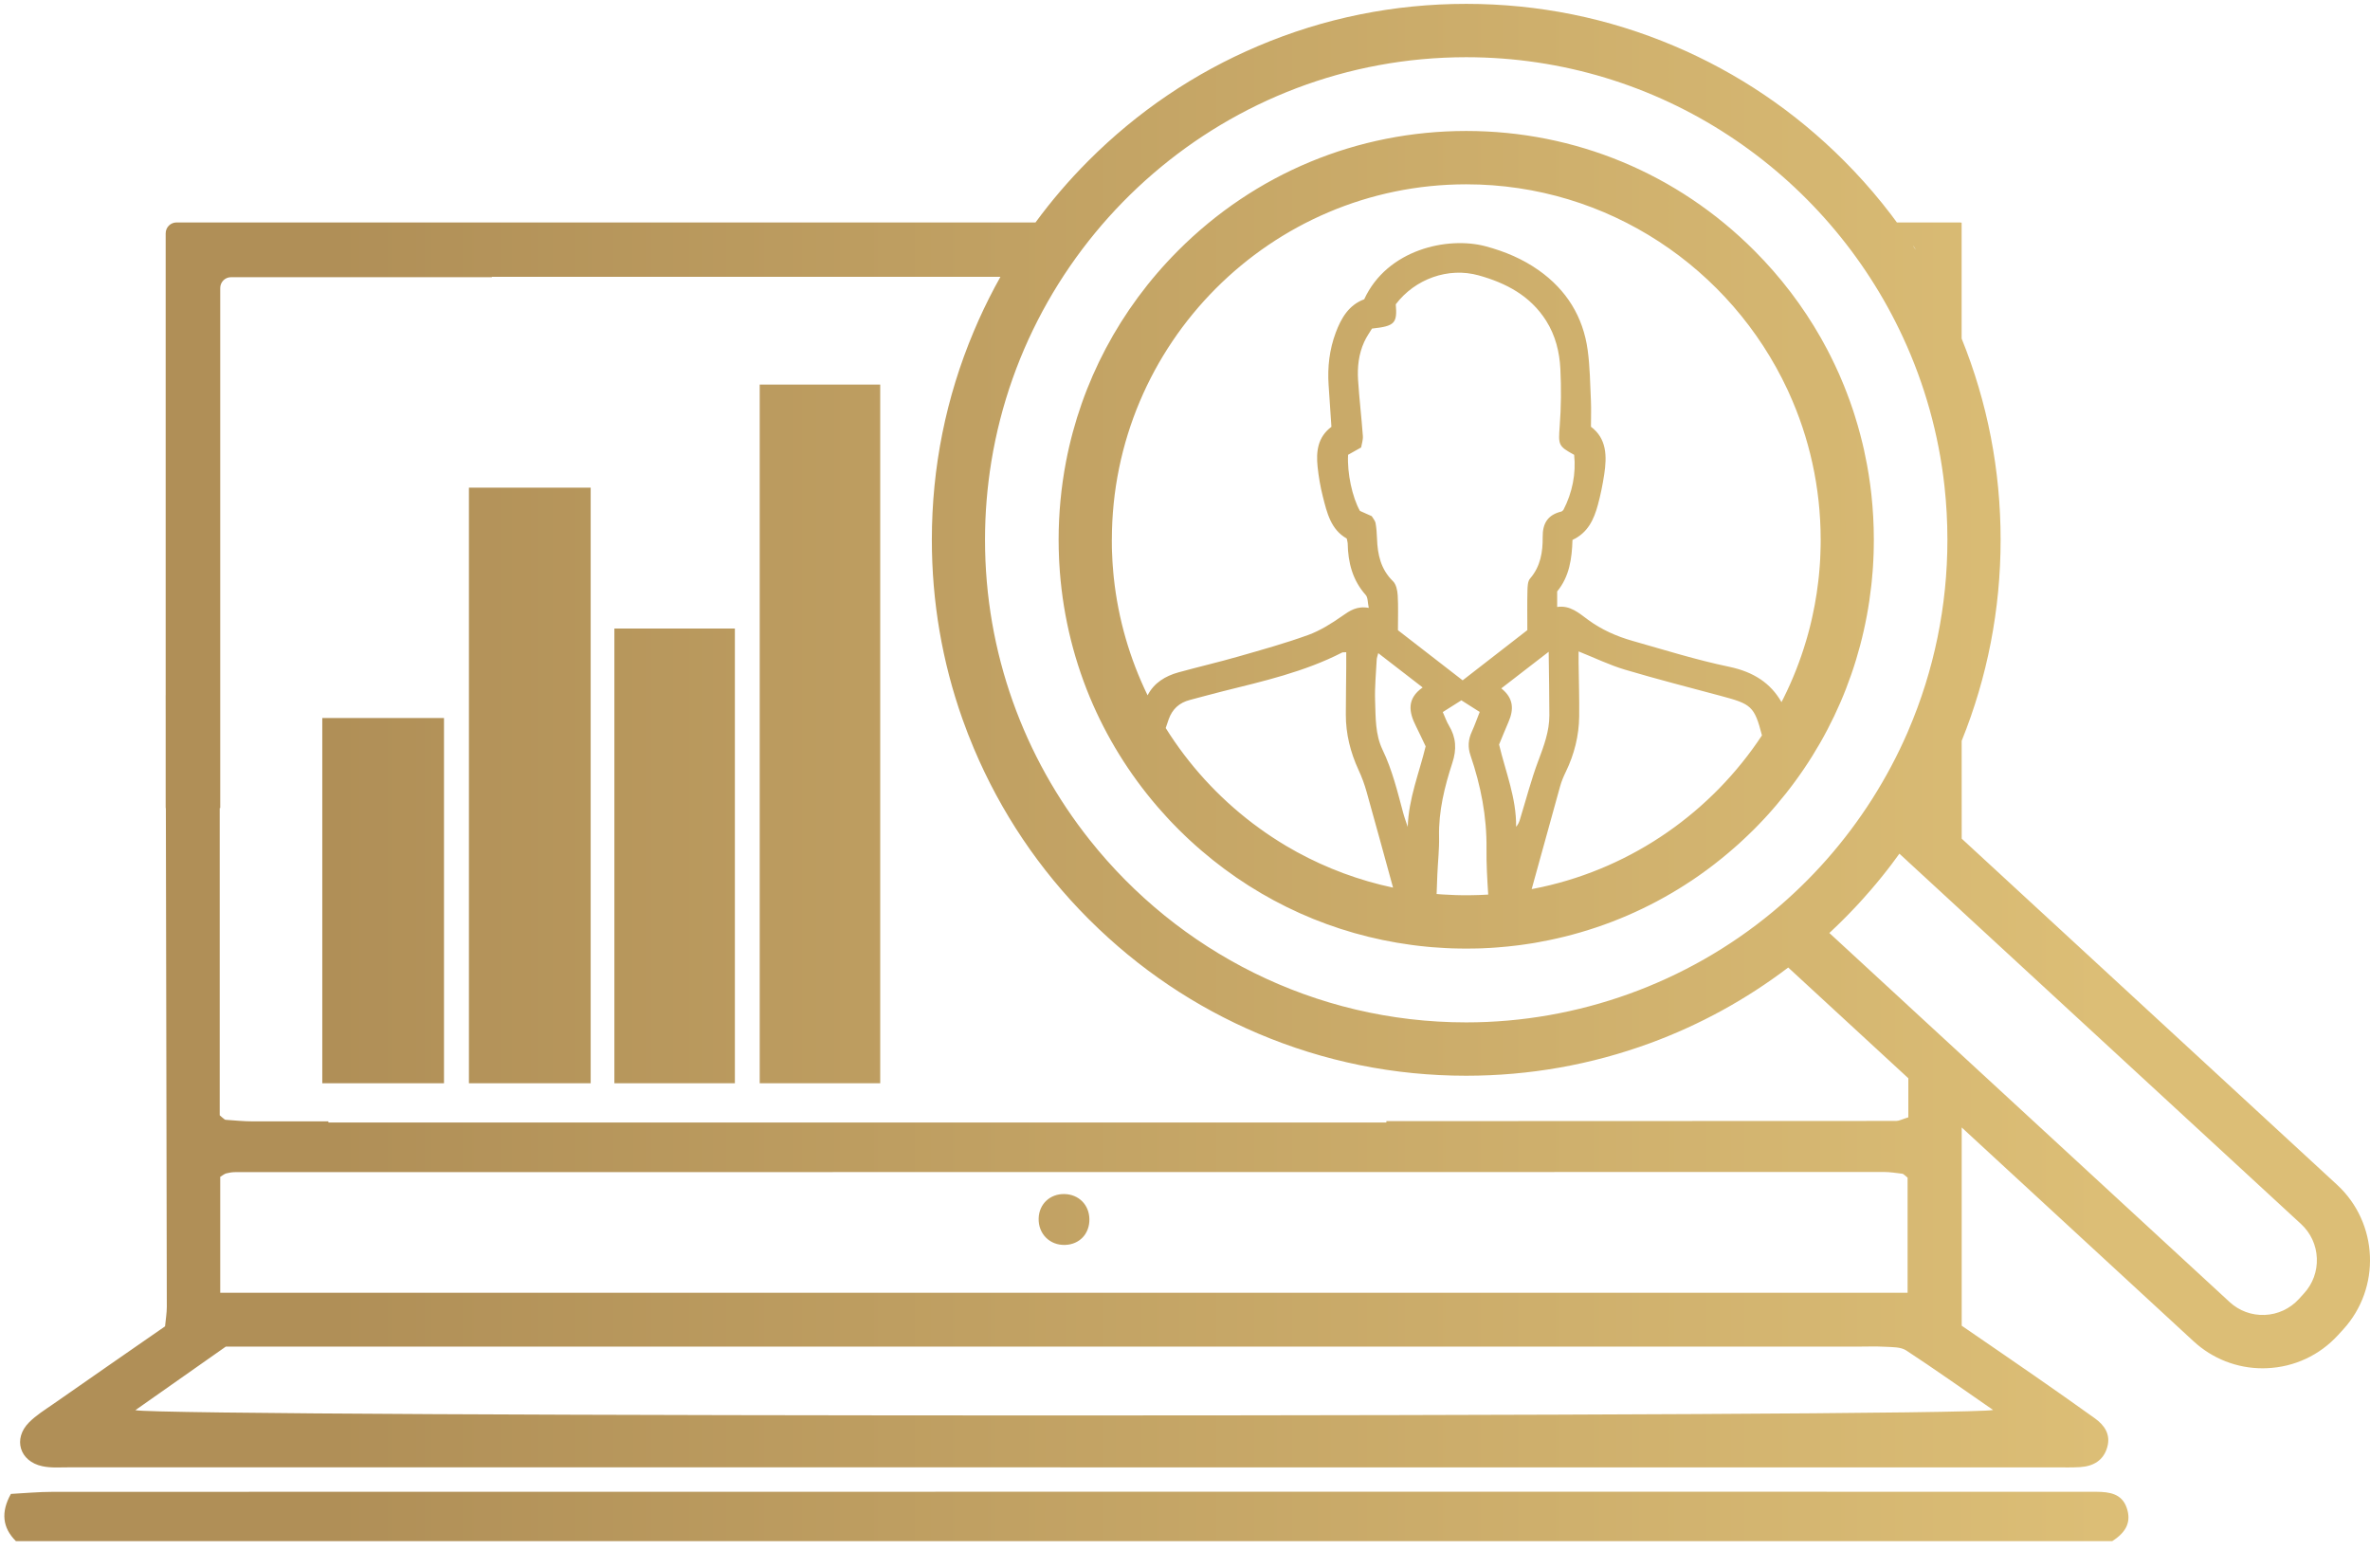 <svg width="65" height="43" viewBox="0 0 65 43" fill="none" xmlns="http://www.w3.org/2000/svg">
<g clip-path="url(#clip0_245_44)">
<path d="M58.326 41.35C58.451 41.708 58.345 42.005 57.929 42.268H0.437C0.066 41.901 0.02 41.469 0.299 40.972C0.649 40.954 1.056 40.915 1.464 40.915C12.123 40.912 22.782 40.912 33.442 40.912C41.298 40.912 49.154 40.913 57.01 40.913C57.176 40.913 57.343 40.913 57.509 40.914C57.857 40.918 58.192 40.966 58.326 41.35L58.326 41.35ZM29.193 32.748C28.798 32.74 28.499 33.021 28.486 33.412C28.472 33.838 28.792 34.159 29.215 34.143C29.61 34.129 29.884 33.836 29.878 33.436C29.872 33.043 29.586 32.756 29.193 32.748L29.193 32.748ZM29.037 15.06C29.035 14.975 29.034 14.889 29.034 14.804C29.034 14.078 29.103 13.362 29.236 12.664C29.654 10.485 30.709 8.48 32.308 6.876C34.419 4.758 37.226 3.592 40.212 3.592C43.198 3.592 46.006 4.758 48.117 6.876C48.837 7.597 49.445 8.399 49.936 9.261C49.963 9.309 49.99 9.357 50.016 9.406C50.082 9.525 50.146 9.646 50.207 9.768C50.248 9.849 50.288 9.931 50.326 10.013C50.365 10.095 50.403 10.178 50.44 10.261C50.458 10.302 50.476 10.343 50.493 10.385C50.547 10.51 50.598 10.636 50.646 10.762C50.708 10.921 50.766 11.083 50.82 11.245C50.838 11.299 50.855 11.353 50.872 11.408C50.9 11.494 50.926 11.581 50.951 11.669C50.998 11.833 51.042 11.998 51.082 12.164C51.095 12.22 51.108 12.276 51.121 12.331C51.15 12.465 51.178 12.599 51.203 12.735C51.22 12.825 51.235 12.915 51.25 13.006C51.264 13.096 51.278 13.187 51.29 13.278C51.302 13.37 51.313 13.461 51.324 13.553C51.369 13.966 51.392 14.383 51.392 14.804C51.392 14.866 51.392 14.928 51.39 14.99V14.997C51.389 15.059 51.388 15.12 51.386 15.181C51.384 15.242 51.381 15.303 51.378 15.364C51.378 15.366 51.378 15.367 51.378 15.369C51.375 15.435 51.371 15.5 51.367 15.565C51.364 15.604 51.361 15.644 51.358 15.683C51.358 15.69 51.357 15.696 51.356 15.703C51.352 15.752 51.348 15.802 51.343 15.852C51.34 15.888 51.337 15.924 51.333 15.96C51.33 15.992 51.326 16.024 51.323 16.056C51.077 18.289 50.176 20.376 48.712 22.088C48.66 22.15 48.607 22.21 48.554 22.27C48.533 22.294 48.512 22.317 48.491 22.34C48.464 22.37 48.436 22.4 48.409 22.43C48.377 22.465 48.345 22.498 48.313 22.532C48.281 22.566 48.249 22.599 48.216 22.633C48.184 22.666 48.151 22.7 48.118 22.733C48.108 22.742 48.099 22.751 48.09 22.761C48.043 22.807 47.997 22.852 47.95 22.897C47.946 22.901 47.941 22.906 47.937 22.91C47.897 22.949 47.857 22.987 47.816 23.024C47.799 23.04 47.782 23.056 47.765 23.071C47.732 23.102 47.699 23.132 47.666 23.162C47.639 23.186 47.612 23.21 47.584 23.234C47.463 23.341 47.339 23.446 47.214 23.547C47.154 23.595 47.095 23.643 47.034 23.689C47.03 23.693 47.026 23.696 47.022 23.699C46.991 23.723 46.961 23.746 46.93 23.769C46.898 23.794 46.865 23.819 46.833 23.842C46.811 23.859 46.789 23.875 46.767 23.89C46.724 23.922 46.681 23.953 46.638 23.983C46.6 24.01 46.563 24.036 46.525 24.062C46.488 24.087 46.45 24.113 46.412 24.139C46.336 24.189 46.26 24.239 46.183 24.288C46.145 24.312 46.108 24.336 46.07 24.359C46.032 24.382 45.994 24.405 45.956 24.428C45.918 24.451 45.88 24.474 45.842 24.496C44.796 25.11 43.66 25.544 42.469 25.788C42.466 25.788 42.463 25.788 42.46 25.789C42.393 25.803 42.325 25.816 42.257 25.828C42.246 25.831 42.236 25.833 42.225 25.835C42.179 25.843 42.133 25.852 42.086 25.86C42.045 25.866 42.004 25.873 41.962 25.88C41.949 25.881 41.937 25.884 41.925 25.885C41.889 25.891 41.855 25.896 41.819 25.901C41.779 25.907 41.74 25.912 41.7 25.918C41.659 25.923 41.619 25.928 41.579 25.933C41.42 25.953 41.26 25.969 41.099 25.981C41.06 25.984 41.022 25.987 40.983 25.99C40.977 25.99 40.97 25.991 40.964 25.991C40.931 25.993 40.897 25.995 40.863 25.998C40.832 25.999 40.801 26.001 40.77 26.002C40.732 26.005 40.693 26.006 40.655 26.008C40.624 26.009 40.593 26.01 40.562 26.011C40.53 26.012 40.498 26.013 40.467 26.013C40.382 26.015 40.297 26.016 40.213 26.016C40.151 26.016 40.09 26.016 40.029 26.014H40.017C39.958 26.014 39.899 26.012 39.84 26.01H39.831C39.773 26.008 39.714 26.005 39.655 26.002C39.649 26.002 39.642 26.001 39.636 26.001C39.513 25.995 39.391 25.987 39.268 25.977C39.216 25.972 39.164 25.968 39.112 25.962C39.071 25.958 39.029 25.954 38.988 25.949C38.987 25.949 38.986 25.949 38.984 25.949C38.938 25.944 38.893 25.939 38.847 25.933C38.8 25.927 38.753 25.921 38.707 25.915C36.58 25.63 34.595 24.741 32.954 23.331C32.902 23.286 32.849 23.241 32.798 23.195C32.735 23.139 32.673 23.083 32.612 23.026C32.582 22.997 32.551 22.969 32.521 22.94C32.46 22.882 32.4 22.824 32.341 22.765C32.311 22.735 32.282 22.706 32.252 22.675C32.222 22.646 32.193 22.616 32.164 22.585C32.135 22.555 32.106 22.524 32.077 22.494C32.049 22.463 32.02 22.432 31.992 22.401C31.935 22.339 31.878 22.276 31.823 22.213C31.797 22.183 31.771 22.154 31.745 22.125C30.965 21.219 30.342 20.207 29.891 19.125C29.409 17.965 29.123 16.724 29.052 15.442C29.05 15.402 29.048 15.362 29.046 15.322C29.043 15.263 29.041 15.204 29.04 15.145C29.039 15.117 29.038 15.088 29.037 15.06H29.037ZM35.583 23.375C36.395 23.817 37.276 24.147 38.206 24.344C37.966 23.468 37.726 22.592 37.481 21.718C37.424 21.512 37.349 21.31 37.259 21.116C37.037 20.633 36.91 20.129 36.911 19.597C36.912 19.167 36.919 18.738 36.922 18.309C36.923 18.169 36.922 18.03 36.922 17.888C36.857 17.892 36.829 17.886 36.81 17.896C35.773 18.428 34.648 18.682 33.529 18.961C33.229 19.035 32.932 19.12 32.633 19.197C32.346 19.271 32.153 19.446 32.053 19.726C32.025 19.806 31.998 19.887 31.971 19.967C32.601 20.976 33.41 21.861 34.353 22.578L34.354 22.579C34.422 22.631 34.492 22.682 34.562 22.732C34.591 22.753 34.62 22.774 34.65 22.794C34.671 22.81 34.692 22.825 34.714 22.84C34.772 22.88 34.831 22.92 34.891 22.959C34.952 23 35.014 23.04 35.076 23.078C35.142 23.12 35.209 23.161 35.277 23.201C35.377 23.261 35.479 23.318 35.582 23.375C35.582 23.375 35.583 23.375 35.583 23.375V23.375ZM37.331 12.272C37.185 12.354 37.074 12.416 36.973 12.473C36.945 12.972 37.087 13.639 37.298 14.012C37.403 14.059 37.51 14.107 37.621 14.156C37.658 14.22 37.713 14.277 37.726 14.343C37.751 14.482 37.761 14.626 37.766 14.768C37.781 15.208 37.868 15.613 38.204 15.94C38.292 16.025 38.326 16.194 38.334 16.329C38.352 16.637 38.34 16.947 38.34 17.284C38.931 17.741 39.519 18.197 40.115 18.659C40.723 18.188 41.311 17.73 41.889 17.282C41.889 16.893 41.883 16.549 41.892 16.204C41.895 16.089 41.898 15.942 41.965 15.866C42.252 15.534 42.314 15.135 42.31 14.729C42.306 14.347 42.454 14.119 42.821 14.03C42.842 14.025 42.859 14.002 42.877 13.987C43.123 13.517 43.228 12.982 43.173 12.474C42.732 12.235 42.739 12.197 42.777 11.686C42.816 11.166 42.821 10.639 42.795 10.118C42.772 9.654 42.66 9.201 42.405 8.797C41.969 8.109 41.304 7.762 40.556 7.553C39.722 7.319 38.808 7.651 38.281 8.345C38.324 8.868 38.255 8.944 37.628 9.012C37.565 9.117 37.476 9.241 37.414 9.379C37.263 9.711 37.224 10.069 37.247 10.427C37.28 10.938 37.341 11.446 37.378 11.956C37.386 12.067 37.345 12.181 37.33 12.273L37.331 12.272ZM39.018 18.854C38.603 18.534 38.215 18.233 37.8 17.913C37.778 18.002 37.76 18.044 37.758 18.087C37.739 18.468 37.7 18.848 37.714 19.228C37.73 19.678 37.716 20.142 37.917 20.561C38.183 21.113 38.325 21.701 38.482 22.287C38.517 22.419 38.566 22.548 38.609 22.679C38.632 21.9 38.925 21.194 39.1 20.469C39.008 20.277 38.924 20.094 38.833 19.913C38.641 19.53 38.575 19.166 39.018 18.854ZM39.421 23.982C39.414 24.161 39.407 24.34 39.401 24.519C39.409 24.52 39.418 24.521 39.426 24.521C39.456 24.524 39.486 24.526 39.516 24.528C39.536 24.53 39.555 24.531 39.574 24.532C39.684 24.539 39.793 24.544 39.903 24.548C39.942 24.55 39.981 24.55 40.021 24.551C40.038 24.551 40.056 24.552 40.074 24.552C40.12 24.553 40.166 24.553 40.212 24.553C40.254 24.553 40.295 24.553 40.337 24.552C40.369 24.552 40.401 24.551 40.433 24.55C40.461 24.55 40.488 24.549 40.516 24.548C40.54 24.547 40.564 24.547 40.588 24.546C40.629 24.544 40.67 24.542 40.712 24.54C40.745 24.539 40.778 24.537 40.811 24.535C40.812 24.535 40.814 24.535 40.816 24.535C40.789 24.114 40.764 23.694 40.769 23.274C40.779 22.391 40.613 21.548 40.331 20.721C40.252 20.491 40.267 20.282 40.367 20.066C40.445 19.896 40.506 19.718 40.583 19.526C40.401 19.41 40.243 19.311 40.08 19.207C39.915 19.311 39.757 19.411 39.57 19.529C39.639 19.683 39.677 19.798 39.738 19.897C39.936 20.225 39.955 20.551 39.833 20.921C39.619 21.577 39.453 22.245 39.468 22.949C39.476 23.293 39.435 23.638 39.421 23.983V23.982ZM42.193 20.858C42.344 20.453 42.493 20.056 42.493 19.62C42.493 19.066 42.482 18.512 42.474 17.876C42.001 18.241 41.596 18.555 41.175 18.879C41.52 19.154 41.519 19.463 41.372 19.801C41.282 20.007 41.199 20.217 41.114 20.42C41.293 21.172 41.591 21.888 41.581 22.676C41.634 22.614 41.662 22.553 41.682 22.489C41.85 21.944 41.992 21.39 42.192 20.858H42.193ZM48.324 20.17C48.118 19.367 48.026 19.308 47.211 19.09C46.327 18.853 45.44 18.626 44.563 18.365C44.147 18.241 43.75 18.048 43.295 17.866C43.295 17.994 43.294 18.087 43.295 18.18C43.301 18.669 43.317 19.158 43.311 19.647C43.305 20.178 43.178 20.684 42.946 21.164C42.884 21.292 42.827 21.425 42.789 21.562C42.527 22.502 42.267 23.444 42.008 24.385C42.101 24.368 42.194 24.35 42.285 24.329C44.796 23.78 46.948 22.254 48.323 20.17L48.324 20.17ZM30.493 14.804C30.493 14.88 30.494 14.957 30.495 15.033C30.496 15.065 30.497 15.098 30.498 15.13C30.501 15.216 30.505 15.303 30.51 15.389C30.512 15.42 30.514 15.451 30.516 15.483C30.521 15.558 30.527 15.632 30.534 15.707C30.538 15.752 30.543 15.797 30.547 15.842C30.669 16.988 30.99 18.076 31.474 19.07C31.476 19.067 31.477 19.064 31.479 19.061C31.653 18.727 31.962 18.54 32.318 18.441C32.867 18.29 33.422 18.161 33.969 18.004C34.609 17.821 35.251 17.642 35.876 17.416C36.206 17.296 36.517 17.101 36.806 16.898C37.018 16.75 37.213 16.613 37.54 16.672C37.508 16.525 37.519 16.389 37.457 16.319C37.094 15.912 36.971 15.428 36.962 14.901C36.961 14.866 36.948 14.831 36.936 14.77C36.5 14.525 36.393 14.064 36.279 13.613C36.212 13.348 36.166 13.076 36.137 12.805C36.093 12.387 36.137 11.989 36.516 11.706C36.49 11.322 36.466 10.944 36.439 10.565C36.405 10.07 36.461 9.587 36.634 9.123C36.783 8.725 36.991 8.365 37.415 8.208C38.044 6.842 39.701 6.476 40.747 6.755C41.269 6.895 41.761 7.101 42.202 7.413C42.96 7.949 43.419 8.682 43.544 9.603C43.607 10.061 43.611 10.528 43.633 10.991C43.643 11.217 43.634 11.444 43.634 11.704C44.067 12.027 44.074 12.509 43.998 13.008C43.955 13.29 43.899 13.571 43.824 13.846C43.716 14.245 43.549 14.613 43.127 14.808C43.112 15.318 43.044 15.812 42.707 16.221V16.647C43.064 16.594 43.301 16.812 43.557 17C43.925 17.27 44.34 17.454 44.776 17.577C45.656 17.827 46.531 18.101 47.425 18.287C48.099 18.428 48.566 18.74 48.859 19.256C48.876 19.223 48.894 19.19 48.911 19.156C49.162 18.654 49.371 18.127 49.533 17.579C49.544 17.543 49.555 17.506 49.565 17.47C49.576 17.433 49.586 17.396 49.596 17.359C49.611 17.305 49.624 17.252 49.638 17.199C49.648 17.159 49.657 17.119 49.667 17.08C49.669 17.07 49.672 17.06 49.674 17.05C49.684 17.009 49.693 16.968 49.702 16.927C49.705 16.913 49.708 16.899 49.711 16.885C49.732 16.787 49.753 16.689 49.771 16.59C49.791 16.484 49.809 16.377 49.825 16.269C49.841 16.162 49.855 16.054 49.868 15.946C49.874 15.892 49.88 15.838 49.886 15.784C49.891 15.735 49.895 15.687 49.899 15.638C49.9 15.628 49.901 15.617 49.902 15.607C49.906 15.558 49.909 15.508 49.913 15.459C49.916 15.407 49.919 15.356 49.922 15.305C49.922 15.301 49.922 15.297 49.922 15.293C49.925 15.242 49.927 15.191 49.928 15.14C49.928 15.135 49.928 15.13 49.928 15.125C49.93 15.081 49.931 15.037 49.932 14.993C49.933 14.976 49.933 14.96 49.933 14.944C49.934 14.897 49.934 14.851 49.934 14.804C49.934 13.363 49.621 11.994 49.058 10.762C49.048 10.738 49.036 10.713 49.025 10.689C47.475 7.364 44.108 5.055 40.213 5.055C34.854 5.055 30.494 9.429 30.494 14.804H30.493ZM64.262 36.465L64.123 36.617C63.615 37.171 62.924 37.493 62.176 37.524C62.136 37.526 62.095 37.527 62.055 37.527C61.351 37.527 60.682 37.266 60.16 36.785L53.802 30.922V36.359C54.537 36.864 55.179 37.302 55.818 37.746C56.366 38.126 56.91 38.51 57.453 38.898C57.719 39.089 57.89 39.339 57.796 39.683C57.694 40.054 57.413 40.214 57.049 40.237C56.827 40.251 56.605 40.244 56.383 40.244C52.523 40.244 48.664 40.244 44.804 40.244C30.504 40.244 16.205 40.244 1.905 40.243C1.655 40.243 1.398 40.264 1.159 40.212C0.537 40.079 0.35 39.459 0.796 39.011C0.989 38.816 1.231 38.666 1.459 38.508C2.482 37.793 3.508 37.083 4.527 36.376C4.547 36.17 4.575 36.006 4.575 35.843C4.568 31.283 4.559 26.723 4.549 22.163H4.544V19.678C4.544 19.475 4.543 19.272 4.543 19.068H4.544V6.399C4.544 6.235 4.677 6.101 4.841 6.101H28.4C28.837 5.505 29.32 4.941 29.849 4.411C31.195 3.061 32.762 2.001 34.508 1.261C36.315 0.494 38.234 0.106 40.212 0.106C42.191 0.106 44.11 0.494 45.917 1.261C47.663 2.001 49.23 3.061 50.576 4.411C51.322 5.159 51.978 5.974 52.541 6.851C52.443 6.597 51.862 6.347 51.748 6.101H53.768V6.104H53.8C53.8 7.165 53.8 8.225 53.8 9.285C54.51 11.038 54.869 12.894 54.869 14.804C54.869 16.714 54.505 18.578 53.801 20.319C53.802 20.929 53.802 21.953 53.802 23.001L64.095 32.492C65.234 33.541 65.308 35.324 64.262 36.465ZM27.188 12.664C27.075 13.361 27.015 14.076 27.015 14.804C27.015 17.916 28.092 20.78 29.891 23.042C32.31 26.086 36.038 28.04 40.212 28.04C43.275 28.04 46.259 26.964 48.616 25.011C49.687 24.123 50.606 23.079 51.35 21.908C51.718 21.328 52.04 20.723 52.312 20.098C52.321 20.077 52.33 20.057 52.338 20.036C53.044 18.393 53.41 16.617 53.41 14.804C53.41 14.308 53.383 13.818 53.33 13.336C53.171 11.896 52.78 10.525 52.196 9.261C50.101 4.724 45.517 1.569 40.212 1.569C33.662 1.569 28.211 6.38 27.188 12.664ZM6.026 30.588C6.078 30.633 6.098 30.653 6.121 30.669C6.142 30.686 6.165 30.71 6.189 30.712C6.438 30.729 6.686 30.755 6.935 30.755C7.625 30.755 8.316 30.755 9.006 30.755V30.785H38.023V30.748C42.684 30.747 47.345 30.745 52.006 30.743C52.084 30.743 52.162 30.698 52.338 30.644V29.573L52.312 29.548L49.044 26.535C47.888 27.413 46.617 28.109 45.257 28.609C43.643 29.202 41.946 29.503 40.212 29.503C38.234 29.503 36.315 29.114 34.508 28.347C32.78 27.615 31.227 26.569 29.891 25.239C29.877 25.225 29.863 25.211 29.849 25.198C28.503 23.848 27.447 22.276 26.709 20.526C26.597 20.261 26.493 19.992 26.397 19.722C25.839 18.148 25.557 16.497 25.557 14.804C25.557 12.82 25.944 10.895 26.709 9.083C26.752 8.981 26.796 8.879 26.841 8.778C27.023 8.373 27.222 7.977 27.438 7.592H13.49C13.49 7.596 13.491 7.599 13.492 7.602H6.337C6.173 7.602 6.04 7.735 6.04 7.9V22.163H6.026V30.588ZM52.24 32.232C52.218 32.216 52.195 32.192 52.17 32.19C52.005 32.171 51.84 32.143 51.675 32.143C36.601 32.143 21.527 32.145 6.453 32.147C6.37 32.147 6.286 32.16 6.206 32.181C6.155 32.194 6.111 32.234 6.04 32.275V35.456H52.318V32.298C52.282 32.267 52.262 32.248 52.24 32.232ZM52.28 37.037C52.133 36.941 51.908 36.947 51.717 36.937C51.44 36.921 51.162 36.933 50.884 36.933C36.36 36.932 21.837 36.932 7.313 36.932H6.193C5.394 37.494 4.584 38.063 3.713 38.675C4.493 38.87 53.875 38.869 54.663 38.67C53.825 38.091 53.062 37.549 52.28 37.037ZM63.542 34.506C63.527 34.145 63.373 33.813 63.108 33.569L53.801 24.988L53.775 24.963L52.338 23.639L52.312 23.614L52.093 23.413C52.023 23.511 51.951 23.609 51.878 23.705C51.844 23.749 51.81 23.794 51.776 23.838C51.729 23.897 51.682 23.956 51.636 24.015C51.604 24.055 51.572 24.094 51.54 24.133C51.51 24.169 51.48 24.205 51.45 24.242C51.43 24.266 51.41 24.29 51.389 24.313L51.382 24.323C51.352 24.357 51.323 24.392 51.293 24.426C51.23 24.499 51.166 24.572 51.102 24.643C51.07 24.678 51.038 24.713 51.007 24.748C50.974 24.783 50.941 24.819 50.909 24.854C50.876 24.889 50.843 24.924 50.81 24.958C50.778 24.993 50.744 25.028 50.71 25.062C50.677 25.096 50.643 25.131 50.609 25.165C50.566 25.208 50.523 25.252 50.479 25.294C50.455 25.319 50.43 25.343 50.405 25.367C50.336 25.434 50.266 25.501 50.196 25.566C50.188 25.574 50.18 25.581 50.172 25.588L52.312 27.561L52.338 27.586L53.775 28.91L53.802 28.935L61.148 35.708C61.412 35.952 61.755 36.078 62.115 36.063C62.474 36.048 62.805 35.893 63.049 35.628L63.188 35.475C63.431 35.21 63.557 34.866 63.542 34.506ZM12.177 19.692H8.839V29.71H12.177V19.692ZM16.2 13.375H12.861V29.71H16.2V13.375ZM20.155 17.238H16.85V29.71H20.155V17.238ZM24.141 10.547H20.836V29.71H24.141V10.547Z" fill="url(#paint0_linear_245_44)"/>
</g>
<defs>
<linearGradient id="paint0_linear_245_44" x1="0.119" y1="21.277" x2="64.993" y2="21.277" gradientUnits="userSpaceOnUse">
<stop offset="0.138" stop-color="#B08F57"/>
<stop offset="0.887" stop-color="#DCBE76"/>
</linearGradient>
<clipPath id="clip0_245_44">
<rect width="65" height="42.162" fill="white" transform="translate(0 0.106)"/>
</clipPath>
</defs>
</svg>
